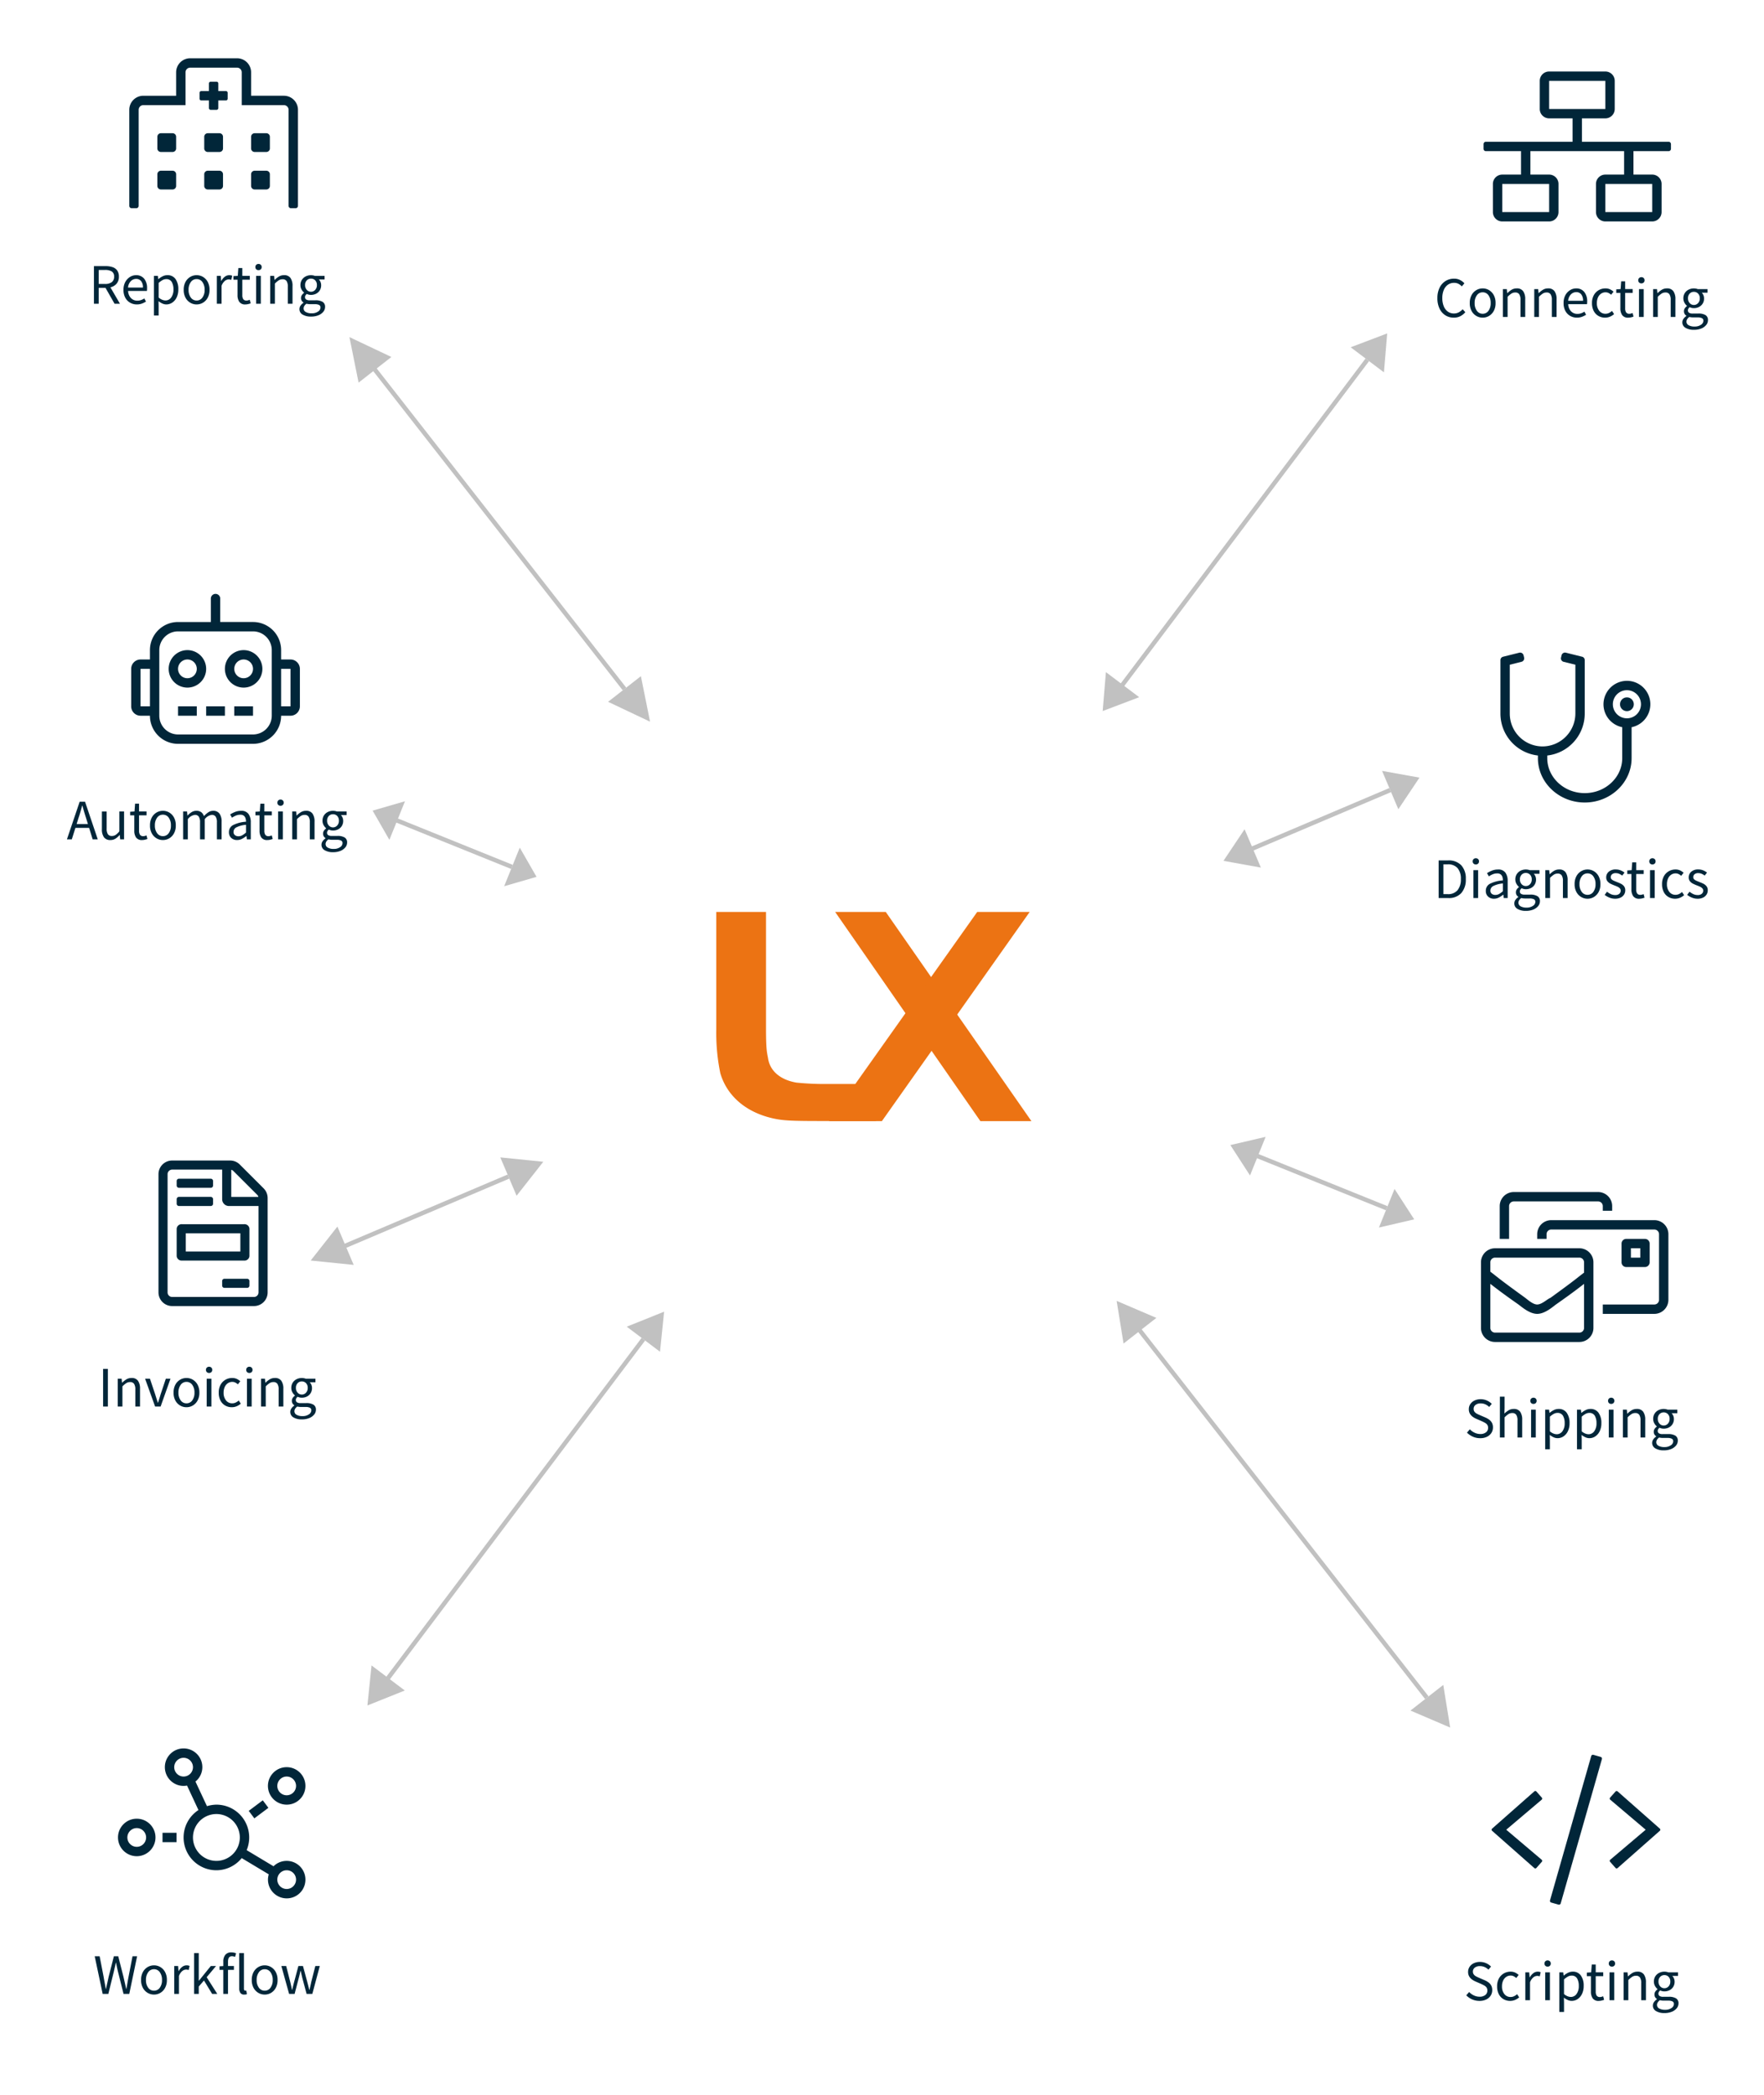 <svg xmlns="http://www.w3.org/2000/svg" xmlns:xlink="http://www.w3.org/1999/xlink" width="400" height="475" viewBox="0 0 400 475">
  <defs>
    <clipPath id="clip-Artboard_8">
      <rect width="400" height="475"/>
    </clipPath>
  </defs>
  <g id="Artboard_8" data-name="Artboard – 8" clip-path="url(#clip-Artboard_8)">
    <path id="Path_281" data-name="Path 281" d="M7.734-2.062H2.578a.515.515,0,0,0-.516.516V-.516A.515.515,0,0,0,2.578,0H7.734A.515.515,0,0,0,8.25-.516V-1.547A.515.515,0,0,0,7.734-2.062ZM-8.25-13.406v6.188A1.112,1.112,0,0,0-7.071-6.187H7.072A1.112,1.112,0,0,0,8.251-7.219v-6.187a1.112,1.112,0,0,0-1.179-1.031H-7.071A1.112,1.112,0,0,0-8.25-13.406Zm2.063,1.031H6.188V-8.25H-6.187ZM-7.734-22.687H-.516A.515.515,0,0,0,0-23.2v-1.031a.515.515,0,0,0-.516-.516H-7.734a.515.515,0,0,0-.516.516V-23.2A.515.515,0,0,0-7.734-22.687Zm0,4.125H-.516A.515.515,0,0,0,0-19.078v-1.031a.515.515,0,0,0-.516-.516H-7.734a.515.515,0,0,0-.516.516v1.031A.515.515,0,0,0-7.734-18.562Zm19.2-4L6.06-27.966a3.093,3.093,0,0,0-2.184-.909H-9.282a3.1,3.1,0,0,0-3.093,3.1V1.032A3.094,3.094,0,0,0-9.282,4.125H9.282a3.094,3.094,0,0,0,3.093-3.093v-21.4A3.108,3.108,0,0,0,11.466-22.56ZM4.127-26.774A1.014,1.014,0,0,1,4.6-26.5L10.01-21.1a1.013,1.013,0,0,1,.271.477H4.127ZM10.313,1.032A1.034,1.034,0,0,1,9.282,2.063H-9.282a1.034,1.034,0,0,1-1.031-1.031V-25.775a1.039,1.039,0,0,1,1.031-1.037H2.064V-20.1a1.539,1.539,0,0,0,1.547,1.542h6.7Z" transform="translate(48.313 292.022)" fill="#012639"/>
    <path id="Path_265" data-name="Path 265" d="M-23.621,0V-8.528h1.079V0Zm3.315,0V-6.318h.884l.091.91h.039a5.045,5.045,0,0,1,.962-.761,2.2,2.2,0,0,1,1.157-.306,1.691,1.691,0,0,1,1.463.631A3.089,3.089,0,0,1-15.249-4V0h-1.066V-3.861A2.262,2.262,0,0,0-16.6-5.148a1.039,1.039,0,0,0-.91-.4,1.562,1.562,0,0,0-.865.247,5.457,5.457,0,0,0-.865.728V0Zm8.476,0L-14.1-6.318H-13l1.2,3.588q.143.468.292.936t.292.923h.052q.143-.455.293-.923t.28-.936l1.2-3.588h1.053L-10.582,0Zm7.111.156a2.807,2.807,0,0,1-1.437-.39A2.891,2.891,0,0,1-7.235-1.365a3.631,3.631,0,0,1-.41-1.781,3.688,3.688,0,0,1,.41-1.807A2.891,2.891,0,0,1-6.156-6.084a2.807,2.807,0,0,1,1.437-.39,2.8,2.8,0,0,1,1.443.39A2.906,2.906,0,0,1-2.2-4.953a3.688,3.688,0,0,1,.41,1.807A3.631,3.631,0,0,1-2.2-1.365,2.906,2.906,0,0,1-3.276-.234,2.8,2.8,0,0,1-4.719.156Zm0-.884A1.57,1.57,0,0,0-3.4-1.4a2.846,2.846,0,0,0,.5-1.749,2.9,2.9,0,0,0-.5-1.768A1.565,1.565,0,0,0-4.719-5.59a1.57,1.57,0,0,0-1.313.676,2.872,2.872,0,0,0-.507,1.768A2.82,2.82,0,0,0-6.032-1.4,1.575,1.575,0,0,0-4.719-.728ZM-.13,0V-6.318H.936V0ZM.416-7.618A.722.722,0,0,1-.1-7.807.669.669,0,0,1-.3-8.32a.674.674,0,0,1,.2-.507.708.708,0,0,1,.513-.195.708.708,0,0,1,.514.195.674.674,0,0,1,.2.507.669.669,0,0,1-.2.514A.722.722,0,0,1,.416-7.618ZM5.564.156a2.963,2.963,0,0,1-1.508-.39A2.746,2.746,0,0,1,2.99-1.365,3.779,3.779,0,0,1,2.6-3.146a3.6,3.6,0,0,1,.423-1.807A2.922,2.922,0,0,1,4.14-6.084a3.02,3.02,0,0,1,1.5-.39,2.4,2.4,0,0,1,1.072.221,3.264,3.264,0,0,1,.773.52l-.546.7a2.676,2.676,0,0,0-.579-.4,1.479,1.479,0,0,0-.682-.156,1.77,1.77,0,0,0-1.021.306,2.036,2.036,0,0,0-.7.858A3.042,3.042,0,0,0,3.7-3.146,2.7,2.7,0,0,0,4.244-1.4a1.725,1.725,0,0,0,1.411.669,1.806,1.806,0,0,0,.819-.188,2.919,2.919,0,0,0,.663-.448L7.6-.65a3.384,3.384,0,0,1-.949.592A2.836,2.836,0,0,1,5.564.156ZM9,0V-6.318h1.066V0Zm.546-7.618a.722.722,0,0,1-.514-.188.669.669,0,0,1-.2-.514.674.674,0,0,1,.2-.507.708.708,0,0,1,.514-.195.708.708,0,0,1,.513.195.674.674,0,0,1,.2.507.669.669,0,0,1-.2.514A.722.722,0,0,1,9.542-7.618ZM12.194,0V-6.318h.884l.091.91h.039a5.045,5.045,0,0,1,.962-.761,2.2,2.2,0,0,1,1.157-.306,1.691,1.691,0,0,1,1.463.631A3.089,3.089,0,0,1,17.251-4V0H16.185V-3.861A2.262,2.262,0,0,0,15.9-5.148a1.039,1.039,0,0,0-.91-.4,1.562,1.562,0,0,0-.865.247,5.457,5.457,0,0,0-.865.728V0Zm9.243,2.912a3.591,3.591,0,0,1-1.885-.442,1.4,1.4,0,0,1-.728-1.261,1.374,1.374,0,0,1,.247-.773,2.389,2.389,0,0,1,.676-.657V-.273a1.217,1.217,0,0,1-.4-.4,1.154,1.154,0,0,1-.163-.624,1.149,1.149,0,0,1,.221-.7,1.993,1.993,0,0,1,.468-.468v-.052a2.555,2.555,0,0,1-.566-.7,1.976,1.976,0,0,1-.253-1,2.168,2.168,0,0,1,.325-1.2,2.165,2.165,0,0,1,.871-.78,2.608,2.608,0,0,1,1.183-.273,2.585,2.585,0,0,1,.494.046,2.419,2.419,0,0,1,.4.11h2.2V-5.5h-1.3a1.646,1.646,0,0,1,.37.552,1.857,1.857,0,0,1,.15.747,2.145,2.145,0,0,1-.312,1.17,2.1,2.1,0,0,1-.832.76A2.528,2.528,0,0,1,21.437-2a2.093,2.093,0,0,1-.949-.221A1.524,1.524,0,0,0,20.2-1.9a.768.768,0,0,0-.117.436.609.609,0,0,0,.24.494A1.445,1.445,0,0,0,21.2-.78h1.222a3.088,3.088,0,0,1,1.657.357A1.268,1.268,0,0,1,24.635.728a1.7,1.7,0,0,1-.39,1.079,2.745,2.745,0,0,1-1.1.8A4.317,4.317,0,0,1,21.437,2.912Zm0-5.629a1.268,1.268,0,0,0,.942-.41,1.512,1.512,0,0,0,.4-1.1,1.458,1.458,0,0,0-.39-1.079,1.292,1.292,0,0,0-.949-.39,1.292,1.292,0,0,0-.949.39,1.458,1.458,0,0,0-.39,1.079,1.512,1.512,0,0,0,.4,1.1A1.268,1.268,0,0,0,21.437-2.717Zm.156,4.888a2.426,2.426,0,0,0,1.456-.4,1.112,1.112,0,0,0,.546-.89.624.624,0,0,0-.332-.611A2.119,2.119,0,0,0,22.321.1H21.229a3.311,3.311,0,0,1-.4-.026A3.454,3.454,0,0,1,20.41,0a1.726,1.726,0,0,0-.494.52,1.092,1.092,0,0,0-.156.546.91.91,0,0,0,.487.806A2.57,2.57,0,0,0,21.593,2.171Z" transform="translate(47 318.932)" fill="#012639"/>
    <path id="Path_285" data-name="Path 285" d="M11.561-23.342a5.335,5.335,0,0,0-5.186,5.386,5.3,5.3,0,0,0,4.25,5.127v7.013c0,4.376-3.812,7.936-8.5,7.936s-8.5-3.559-8.5-7.936v-.591a9.576,9.576,0,0,0,8.5-9.5V-28.037a.789.789,0,0,0-.6-.77l-3.679-.916a.8.8,0,0,0-.97.578l-.126.518a.8.8,0,0,0,.578.97L0-26.994v11.01A7.484,7.484,0,0,1-7.391-8.467,7.444,7.444,0,0,1-14.875-15.9v-11.09l2.67-.671a.8.8,0,0,0,.578-.97l-.126-.511a.8.8,0,0,0-.97-.578l-3.672.916a.789.789,0,0,0-.6.77v12.126a9.576,9.576,0,0,0,8.5,9.5v.591C-8.5-.266-3.732,4.25,2.125,4.25S12.75-.266,12.75-5.811v-7.012A5.315,5.315,0,0,0,17-18.029,5.31,5.31,0,0,0,11.561-23.342Zm.126,8.5A3.188,3.188,0,0,1,8.5-18.029a3.188,3.188,0,0,1,3.188-3.187,3.188,3.188,0,0,1,3.188,3.188A3.188,3.188,0,0,1,11.688-14.842Zm1.561-3.187a1.559,1.559,0,0,0-1.561-1.561,1.559,1.559,0,0,0-1.561,1.561,1.559,1.559,0,0,0,1.561,1.561A1.559,1.559,0,0,0,13.248-18.029Z" transform="translate(357.227 177.719)" fill="#012639"/>
    <path id="Path_269" data-name="Path 269" d="M-30.134,0V-8.528H-28a3.913,3.913,0,0,1,3,1.1A4.407,4.407,0,0,1-23.972-4.3a4.568,4.568,0,0,1-1.021,3.172A3.779,3.779,0,0,1-27.95,0Zm1.079-.884h.975a2.742,2.742,0,0,0,2.242-.9A3.836,3.836,0,0,0-25.09-4.3a3.677,3.677,0,0,0-.748-2.477,2.8,2.8,0,0,0-2.242-.864h-.975ZM-22.243,0V-6.318h1.066V0Zm.546-7.618a.722.722,0,0,1-.514-.188.669.669,0,0,1-.2-.514.674.674,0,0,1,.2-.507.708.708,0,0,1,.514-.195.708.708,0,0,1,.514.195.674.674,0,0,1,.2.507.669.669,0,0,1-.2.514A.722.722,0,0,1-21.7-7.618ZM-17.589.156a1.9,1.9,0,0,1-1.319-.475,1.686,1.686,0,0,1-.526-1.319,1.752,1.752,0,0,1,.929-1.592A7.653,7.653,0,0,1-15.561-4a2.626,2.626,0,0,0-.11-.767,1.188,1.188,0,0,0-.39-.591,1.238,1.238,0,0,0-.8-.227,2.56,2.56,0,0,0-1.027.208,5.01,5.01,0,0,0-.858.468l-.416-.741a6.8,6.8,0,0,1,1.086-.553,3.616,3.616,0,0,1,1.4-.266A1.941,1.941,0,0,1-15-5.766a3.127,3.127,0,0,1,.52,1.891V0h-.884l-.091-.754H-15.5a5.5,5.5,0,0,1-.969.637A2.408,2.408,0,0,1-17.589.156Zm.312-.858a1.758,1.758,0,0,0,.858-.221,4.817,4.817,0,0,0,.858-.624V-3.3a5.882,5.882,0,0,0-2.2.585,1.152,1.152,0,0,0-.631,1,.9.9,0,0,0,.325.773A1.3,1.3,0,0,0-17.277-.7Zm6.916,3.614a3.591,3.591,0,0,1-1.885-.442,1.4,1.4,0,0,1-.728-1.261,1.374,1.374,0,0,1,.247-.773,2.389,2.389,0,0,1,.676-.657V-.273a1.217,1.217,0,0,1-.4-.4A1.154,1.154,0,0,1-12.61-1.3a1.149,1.149,0,0,1,.221-.7,1.993,1.993,0,0,1,.468-.468v-.052a2.555,2.555,0,0,1-.566-.7,1.976,1.976,0,0,1-.253-1,2.168,2.168,0,0,1,.325-1.2,2.165,2.165,0,0,1,.871-.78,2.608,2.608,0,0,1,1.183-.273,2.585,2.585,0,0,1,.494.046,2.419,2.419,0,0,1,.4.11h2.2V-5.5h-1.3a1.646,1.646,0,0,1,.37.552,1.857,1.857,0,0,1,.149.747,2.145,2.145,0,0,1-.312,1.17,2.1,2.1,0,0,1-.832.76A2.528,2.528,0,0,1-10.361-2a2.093,2.093,0,0,1-.949-.221A1.524,1.524,0,0,0-11.6-1.9a.768.768,0,0,0-.117.436.609.609,0,0,0,.241.494,1.445,1.445,0,0,0,.878.195h1.222a3.088,3.088,0,0,1,1.657.357A1.268,1.268,0,0,1-7.163.728a1.7,1.7,0,0,1-.39,1.079,2.745,2.745,0,0,1-1.105.8A4.317,4.317,0,0,1-10.361,2.912Zm0-5.629a1.268,1.268,0,0,0,.943-.41,1.512,1.512,0,0,0,.4-1.1A1.458,1.458,0,0,0-9.412-5.3a1.292,1.292,0,0,0-.949-.39,1.292,1.292,0,0,0-.949.39,1.458,1.458,0,0,0-.39,1.079,1.512,1.512,0,0,0,.4,1.1A1.268,1.268,0,0,0-10.361-2.717Zm.156,4.888a2.426,2.426,0,0,0,1.456-.4A1.112,1.112,0,0,0-8.2.884.624.624,0,0,0-8.535.273,2.119,2.119,0,0,0-9.477.1h-1.092a3.311,3.311,0,0,1-.4-.026A3.454,3.454,0,0,1-11.388,0a1.726,1.726,0,0,0-.494.52,1.092,1.092,0,0,0-.156.546.91.91,0,0,0,.488.806A2.57,2.57,0,0,0-10.2,2.171ZM-5.941,0V-6.318h.884l.091.91h.039a5.045,5.045,0,0,1,.962-.761,2.2,2.2,0,0,1,1.157-.306,1.691,1.691,0,0,1,1.463.631A3.089,3.089,0,0,1-.884-4V0H-1.95V-3.861a2.262,2.262,0,0,0-.286-1.287,1.039,1.039,0,0,0-.91-.4A1.562,1.562,0,0,0-4.01-5.3a5.457,5.457,0,0,0-.865.728V0ZM3.627.156a2.807,2.807,0,0,1-1.437-.39A2.891,2.891,0,0,1,1.112-1.365,3.631,3.631,0,0,1,.7-3.146a3.688,3.688,0,0,1,.41-1.807A2.891,2.891,0,0,1,2.191-6.084a2.807,2.807,0,0,1,1.437-.39,2.8,2.8,0,0,1,1.443.39A2.906,2.906,0,0,1,6.143-4.953a3.688,3.688,0,0,1,.41,1.807,3.631,3.631,0,0,1-.41,1.781A2.906,2.906,0,0,1,5.07-.234,2.8,2.8,0,0,1,3.627.156Zm0-.884A1.57,1.57,0,0,0,4.947-1.4a2.846,2.846,0,0,0,.5-1.749,2.9,2.9,0,0,0-.5-1.768A1.565,1.565,0,0,0,3.627-5.59a1.57,1.57,0,0,0-1.313.676,2.872,2.872,0,0,0-.507,1.768A2.82,2.82,0,0,0,2.314-1.4,1.575,1.575,0,0,0,3.627-.728Zm6.24.884A3.325,3.325,0,0,1,8.58-.1,4.383,4.383,0,0,1,7.514-.715l.533-.715a4.8,4.8,0,0,0,.858.539,2.264,2.264,0,0,0,1,.215,1.324,1.324,0,0,0,.936-.293.922.922,0,0,0,.312-.7.753.753,0,0,0-.214-.546,1.756,1.756,0,0,0-.546-.371q-.331-.149-.682-.28-.442-.169-.871-.383a2.048,2.048,0,0,1-.7-.559,1.369,1.369,0,0,1-.273-.878,1.642,1.642,0,0,1,.578-1.28,2.335,2.335,0,0,1,1.606-.514,2.849,2.849,0,0,1,1.092.208,3.386,3.386,0,0,1,.871.507l-.52.676a3.4,3.4,0,0,0-.676-.4,1.867,1.867,0,0,0-.767-.156,1.217,1.217,0,0,0-.878.273.863.863,0,0,0-.279.637.648.648,0,0,0,.195.488,1.7,1.7,0,0,0,.507.325q.312.137.663.28.455.169.9.383a2.142,2.142,0,0,1,.735.572,1.463,1.463,0,0,1,.292.956,1.74,1.74,0,0,1-.267.936,1.9,1.9,0,0,1-.78.689A2.787,2.787,0,0,1,9.867.156Zm5.525,0a1.581,1.581,0,0,1-1.411-.585,2.661,2.661,0,0,1-.4-1.521v-3.5h-.936v-.806l.988-.065.13-1.768h.9v1.768h1.7v.871h-1.7v3.51a1.61,1.61,0,0,0,.215.9.85.85,0,0,0,.76.319A1.271,1.271,0,0,0,16-.774q.195-.058.351-.111l.208.806A5.527,5.527,0,0,1,16,.084,2.646,2.646,0,0,1,15.392.156ZM17.8,0V-6.318h1.066V0Zm.546-7.618a.722.722,0,0,1-.514-.188.669.669,0,0,1-.2-.514.674.674,0,0,1,.2-.507.708.708,0,0,1,.514-.195.708.708,0,0,1,.514.195.674.674,0,0,1,.2.507.669.669,0,0,1-.2.514A.722.722,0,0,1,18.343-7.618ZM23.491.156a2.963,2.963,0,0,1-1.508-.39,2.746,2.746,0,0,1-1.066-1.131,3.779,3.779,0,0,1-.39-1.781,3.6,3.6,0,0,1,.423-1.807,2.922,2.922,0,0,1,1.118-1.131,3.02,3.02,0,0,1,1.5-.39,2.4,2.4,0,0,1,1.073.221,3.264,3.264,0,0,1,.774.52l-.546.7a2.676,2.676,0,0,0-.579-.4,1.479,1.479,0,0,0-.682-.156,1.77,1.77,0,0,0-1.021.306,2.036,2.036,0,0,0-.7.858,3.042,3.042,0,0,0-.253,1.281A2.7,2.7,0,0,0,22.172-1.4a1.725,1.725,0,0,0,1.41.669A1.806,1.806,0,0,0,24.4-.917a2.919,2.919,0,0,0,.663-.448l.468.715a3.384,3.384,0,0,1-.949.592A2.836,2.836,0,0,1,23.491.156Zm5.083,0A3.325,3.325,0,0,1,27.287-.1a4.383,4.383,0,0,1-1.066-.618l.533-.715a4.8,4.8,0,0,0,.858.539,2.264,2.264,0,0,0,1,.215,1.324,1.324,0,0,0,.936-.293.922.922,0,0,0,.312-.7.753.753,0,0,0-.215-.546,1.756,1.756,0,0,0-.546-.371q-.331-.149-.682-.28-.442-.169-.871-.383a2.048,2.048,0,0,1-.7-.559,1.369,1.369,0,0,1-.273-.878,1.642,1.642,0,0,1,.579-1.28,2.335,2.335,0,0,1,1.605-.514,2.849,2.849,0,0,1,1.092.208,3.386,3.386,0,0,1,.871.507l-.52.676a3.4,3.4,0,0,0-.676-.4,1.867,1.867,0,0,0-.767-.156,1.217,1.217,0,0,0-.878.273.863.863,0,0,0-.279.637.648.648,0,0,0,.195.488,1.7,1.7,0,0,0,.507.325q.312.137.663.28.455.169.9.383a2.142,2.142,0,0,1,.735.572,1.463,1.463,0,0,1,.292.956,1.74,1.74,0,0,1-.267.936,1.9,1.9,0,0,1-.78.689A2.787,2.787,0,0,1,28.574.156Z" transform="translate(356.354 203.629)" fill="#012639"/>
    <path id="Path_286" data-name="Path 286" d="M20.719-13.812H1.063v-5.312H6.375A2.125,2.125,0,0,0,8.5-21.25v-6.375A2.125,2.125,0,0,0,6.375-29.75H-6.375A2.125,2.125,0,0,0-8.5-27.625v6.375a2.125,2.125,0,0,0,2.125,2.125h5.313v5.313H-20.719a.531.531,0,0,0-.531.531v1.063a.531.531,0,0,0,.531.531h7.969v5.313H-17A2.125,2.125,0,0,0-19.125-4.25V2.125A2.125,2.125,0,0,0-17,4.25H-6.375A2.125,2.125,0,0,0-4.25,2.125V-4.25A2.125,2.125,0,0,0-6.375-6.375h-4.25v-5.312h21.25v5.313H6.375A2.125,2.125,0,0,0,4.25-4.25V2.125A2.125,2.125,0,0,0,6.375,4.25H17a2.125,2.125,0,0,0,2.125-2.125V-4.25A2.125,2.125,0,0,0,17-6.375H12.75v-5.312h7.969a.531.531,0,0,0,.531-.531v-1.062A.531.531,0,0,0,20.719-13.812ZM-6.375-4.25V2.125H-17V-4.25Zm0-17v-6.375H6.375v6.375ZM17-4.25V2.125H6.375V-4.25Z" transform="translate(357.651 45.962)" fill="#012639"/>
    <path id="Path_270" data-name="Path 270" d="M-26.7.156a3.506,3.506,0,0,1-1.9-.527,3.634,3.634,0,0,1-1.326-1.515,5.33,5.33,0,0,1-.487-2.379,5.239,5.239,0,0,1,.494-2.366,3.675,3.675,0,0,1,1.352-1.521,3.6,3.6,0,0,1,1.937-.533,2.887,2.887,0,0,1,1.378.319,3.355,3.355,0,0,1,.962.735l-.585.7a2.776,2.776,0,0,0-.767-.585,2.1,2.1,0,0,0-.975-.221,2.4,2.4,0,0,0-1.41.423,2.73,2.73,0,0,0-.936,1.189A4.6,4.6,0,0,0-29.3-4.29a4.831,4.831,0,0,0,.325,1.852,2.756,2.756,0,0,0,.917,1.216,2.316,2.316,0,0,0,1.4.429,2.259,2.259,0,0,0,1.092-.26,3.357,3.357,0,0,0,.884-.7l.6.676a3.791,3.791,0,0,1-1.144.91A3.189,3.189,0,0,1-26.7.156Zm6.552,0a2.807,2.807,0,0,1-1.437-.39,2.891,2.891,0,0,1-1.079-1.131,3.631,3.631,0,0,1-.41-1.781,3.688,3.688,0,0,1,.41-1.807,2.891,2.891,0,0,1,1.079-1.131,2.807,2.807,0,0,1,1.437-.39,2.8,2.8,0,0,1,1.443.39,2.906,2.906,0,0,1,1.073,1.131,3.688,3.688,0,0,1,.41,1.807,3.631,3.631,0,0,1-.41,1.781A2.906,2.906,0,0,1-18.707-.234,2.8,2.8,0,0,1-20.15.156Zm0-.884A1.57,1.57,0,0,0-18.83-1.4a2.846,2.846,0,0,0,.5-1.749,2.9,2.9,0,0,0-.5-1.768A1.565,1.565,0,0,0-20.15-5.59a1.57,1.57,0,0,0-1.313.676,2.872,2.872,0,0,0-.507,1.768A2.82,2.82,0,0,0-21.463-1.4,1.575,1.575,0,0,0-20.15-.728ZM-15.561,0V-6.318h.884l.091.91h.039a5.045,5.045,0,0,1,.962-.761,2.2,2.2,0,0,1,1.157-.306,1.691,1.691,0,0,1,1.463.631A3.089,3.089,0,0,1-10.5-4V0H-11.57V-3.861a2.262,2.262,0,0,0-.286-1.287,1.039,1.039,0,0,0-.91-.4,1.562,1.562,0,0,0-.865.247,5.457,5.457,0,0,0-.865.728V0ZM-8.45,0V-6.318h.884l.091.91h.039a5.045,5.045,0,0,1,.962-.761,2.2,2.2,0,0,1,1.157-.306,1.691,1.691,0,0,1,1.463.631A3.089,3.089,0,0,1-3.393-4V0H-4.459V-3.861a2.262,2.262,0,0,0-.286-1.287,1.039,1.039,0,0,0-.91-.4A1.562,1.562,0,0,0-6.52-5.3a5.457,5.457,0,0,0-.865.728V0ZM1.222.156a3.02,3.02,0,0,1-1.534-.4A2.849,2.849,0,0,1-1.4-1.378a3.649,3.649,0,0,1-.4-1.768A3.631,3.631,0,0,1-1.4-4.927,3.042,3.042,0,0,1-.338-6.071a2.551,2.551,0,0,1,1.365-.4,2.269,2.269,0,0,1,1.866.806A3.315,3.315,0,0,1,3.549-3.51q0,.169-.007.332a1.6,1.6,0,0,1-.033.28H-.754A2.478,2.478,0,0,0-.124-1.3a1.938,1.938,0,0,0,1.475.6A2.484,2.484,0,0,0,2.19-.839,3.71,3.71,0,0,0,2.925-1.2l.377.7a4.884,4.884,0,0,1-.917.455A3.259,3.259,0,0,1,1.222.156ZM-.767-3.666h3.38A2.263,2.263,0,0,0,2.2-5.128a1.4,1.4,0,0,0-1.151-.5,1.661,1.661,0,0,0-1.189.513A2.306,2.306,0,0,0-.767-3.666ZM7.6.156A2.963,2.963,0,0,1,6.1-.234,2.746,2.746,0,0,1,5.031-1.365a3.779,3.779,0,0,1-.39-1.781,3.6,3.6,0,0,1,.423-1.807A2.922,2.922,0,0,1,6.181-6.084a3.02,3.02,0,0,1,1.5-.39,2.4,2.4,0,0,1,1.072.221,3.264,3.264,0,0,1,.774.52l-.546.7a2.676,2.676,0,0,0-.579-.4,1.479,1.479,0,0,0-.682-.156A1.77,1.77,0,0,0,6.7-5.285a2.036,2.036,0,0,0-.7.858,3.042,3.042,0,0,0-.253,1.281A2.7,2.7,0,0,0,6.285-1.4,1.725,1.725,0,0,0,7.7-.728a1.806,1.806,0,0,0,.819-.188,2.919,2.919,0,0,0,.663-.448l.468.715A3.384,3.384,0,0,1,8.7-.059,2.836,2.836,0,0,1,7.6.156Zm5.291,0a1.581,1.581,0,0,1-1.411-.585,2.661,2.661,0,0,1-.4-1.521v-3.5h-.936v-.806l.988-.065.13-1.768h.9v1.768h1.7v.871h-1.7v3.51a1.61,1.61,0,0,0,.215.9.85.85,0,0,0,.76.319,1.271,1.271,0,0,0,.364-.058q.2-.058.351-.111l.208.806A5.527,5.527,0,0,1,13.5.084,2.646,2.646,0,0,1,12.9.156ZM15.3,0V-6.318h1.066V0Zm.546-7.618a.722.722,0,0,1-.514-.188.669.669,0,0,1-.2-.514.674.674,0,0,1,.2-.507.708.708,0,0,1,.514-.195.708.708,0,0,1,.513.195.674.674,0,0,1,.2.507.669.669,0,0,1-.2.514A.722.722,0,0,1,15.847-7.618ZM18.5,0V-6.318h.884l.091.91h.039a5.045,5.045,0,0,1,.962-.761,2.2,2.2,0,0,1,1.157-.306,1.691,1.691,0,0,1,1.462.631A3.089,3.089,0,0,1,23.556-4V0H22.49V-3.861A2.262,2.262,0,0,0,22.2-5.148a1.039,1.039,0,0,0-.91-.4,1.562,1.562,0,0,0-.865.247,5.457,5.457,0,0,0-.865.728V0Zm9.243,2.912a3.591,3.591,0,0,1-1.885-.442,1.4,1.4,0,0,1-.728-1.261,1.374,1.374,0,0,1,.247-.773,2.389,2.389,0,0,1,.676-.657V-.273a1.217,1.217,0,0,1-.4-.4,1.154,1.154,0,0,1-.163-.624,1.149,1.149,0,0,1,.221-.7,1.993,1.993,0,0,1,.468-.468v-.052a2.555,2.555,0,0,1-.566-.7,1.976,1.976,0,0,1-.253-1,2.168,2.168,0,0,1,.325-1.2,2.165,2.165,0,0,1,.871-.78,2.608,2.608,0,0,1,1.183-.273,2.585,2.585,0,0,1,.494.046,2.419,2.419,0,0,1,.4.11h2.2V-5.5h-1.3a1.646,1.646,0,0,1,.37.552,1.857,1.857,0,0,1,.15.747,2.145,2.145,0,0,1-.312,1.17,2.1,2.1,0,0,1-.832.76A2.528,2.528,0,0,1,27.742-2a2.093,2.093,0,0,1-.949-.221,1.524,1.524,0,0,0-.286.318.768.768,0,0,0-.117.436.609.609,0,0,0,.24.494,1.445,1.445,0,0,0,.878.195H28.73a3.088,3.088,0,0,1,1.657.357A1.268,1.268,0,0,1,30.94.728a1.7,1.7,0,0,1-.39,1.079,2.745,2.745,0,0,1-1.1.8A4.317,4.317,0,0,1,27.742,2.912Zm0-5.629a1.268,1.268,0,0,0,.942-.41,1.512,1.512,0,0,0,.4-1.1,1.458,1.458,0,0,0-.39-1.079,1.292,1.292,0,0,0-.949-.39,1.292,1.292,0,0,0-.949.39,1.458,1.458,0,0,0-.39,1.079,1.512,1.512,0,0,0,.4,1.1A1.268,1.268,0,0,0,27.742-2.717ZM27.9,2.171a2.426,2.426,0,0,0,1.456-.4A1.112,1.112,0,0,0,29.9.884a.624.624,0,0,0-.332-.611A2.119,2.119,0,0,0,28.626.1H27.534a3.311,3.311,0,0,1-.4-.026A3.454,3.454,0,0,1,26.715,0a1.726,1.726,0,0,0-.494.52,1.092,1.092,0,0,0-.156.546.91.91,0,0,0,.487.806A2.57,2.57,0,0,0,27.9,2.171Z" transform="translate(356.354 71.871)" fill="#012639"/>
    <path id="Path_280" data-name="Path 280" d="M-8.5-2.125h4.25V-4.25H-8.5ZM17-14.875H14.875V-17A6.378,6.378,0,0,0,8.5-23.375H1.063v-5.312A1.063,1.063,0,0,0,0-29.75a1.063,1.063,0,0,0-1.062,1.063v5.313H-8.5A6.378,6.378,0,0,0-14.875-17v2.125H-17a2.126,2.126,0,0,0-2.125,2.125v8.5A2.126,2.126,0,0,0-17-2.125h2.125A6.378,6.378,0,0,0-8.5,4.25h17a6.378,6.378,0,0,0,6.375-6.375H17A2.126,2.126,0,0,0,19.125-4.25v-8.5A2.126,2.126,0,0,0,17-14.875ZM-14.875-4.25H-17v-8.5h2.125ZM12.75-2.125A4.265,4.265,0,0,1,8.5,2.125h-17a4.265,4.265,0,0,1-4.25-4.25V-17A4.252,4.252,0,0,1-8.5-21.25h17A4.252,4.252,0,0,1,12.75-17ZM17-4.25H14.875v-8.5H17ZM6.375-17a4.252,4.252,0,0,0-4.25,4.25A4.252,4.252,0,0,0,6.375-8.5a4.252,4.252,0,0,0,4.25-4.25A4.257,4.257,0,0,0,6.375-17Zm0,6.375A2.126,2.126,0,0,1,4.25-12.75a2.126,2.126,0,0,1,2.125-2.125A2.126,2.126,0,0,1,8.5-12.75v0a2.124,2.124,0,0,1-2.123,2.123ZM4.25-2.125H8.5V-4.25H4.25Zm-6.375,0h4.25V-4.25h-4.25ZM-6.375-17a4.252,4.252,0,0,0-4.25,4.25A4.252,4.252,0,0,0-6.375-8.5a4.252,4.252,0,0,0,4.25-4.25A4.257,4.257,0,0,0-6.375-17Zm0,6.375A2.126,2.126,0,0,1-8.5-12.75a2.126,2.126,0,0,1,2.125-2.125A2.126,2.126,0,0,1-4.25-12.75v0a2.124,2.124,0,0,1-2.123,2.123Z" transform="translate(48.873 164.414)" fill="#012639"/>
    <path id="Path_264" data-name="Path 264" d="M-29.224-4.771l-.4,1.3h2.561l-.4-1.3q-.234-.715-.442-1.424t-.416-1.449h-.052q-.2.741-.4,1.449T-29.224-4.771ZM-31.824,0l2.886-8.528h1.222L-24.83,0h-1.157l-.806-2.6H-29.9L-30.719,0Zm9.867.156a1.709,1.709,0,0,1-1.469-.631,3.057,3.057,0,0,1-.468-1.84v-4h1.079v3.861a2.3,2.3,0,0,0,.279,1.287,1.021,1.021,0,0,0,.9.4,1.555,1.555,0,0,0,.878-.253,3.773,3.773,0,0,0,.826-.812V-6.318h1.066V0h-.884l-.091-.988h-.039a4.144,4.144,0,0,1-.936.832A2.1,2.1,0,0,1-21.957.156Zm7.215,0a1.581,1.581,0,0,1-1.41-.585,2.661,2.661,0,0,1-.4-1.521v-3.5h-.936v-.806l.988-.065.13-1.768h.9v1.768h1.7v.871h-1.7v3.51a1.61,1.61,0,0,0,.215.9.85.85,0,0,0,.76.319,1.271,1.271,0,0,0,.364-.058q.2-.058.351-.111l.208.806a5.527,5.527,0,0,1-.566.163A2.646,2.646,0,0,1-14.742.156Zm4.68,0A2.807,2.807,0,0,1-11.5-.234a2.891,2.891,0,0,1-1.079-1.131,3.631,3.631,0,0,1-.41-1.781,3.688,3.688,0,0,1,.41-1.807A2.891,2.891,0,0,1-11.5-6.084a2.807,2.807,0,0,1,1.437-.39,2.8,2.8,0,0,1,1.443.39A2.906,2.906,0,0,1-7.546-4.953a3.688,3.688,0,0,1,.41,1.807,3.631,3.631,0,0,1-.41,1.781A2.906,2.906,0,0,1-8.619-.234,2.8,2.8,0,0,1-10.062.156Zm0-.884A1.57,1.57,0,0,0-8.742-1.4a2.846,2.846,0,0,0,.5-1.749,2.9,2.9,0,0,0-.5-1.768,1.565,1.565,0,0,0-1.319-.676,1.57,1.57,0,0,0-1.313.676,2.871,2.871,0,0,0-.507,1.768A2.82,2.82,0,0,0-11.375-1.4,1.575,1.575,0,0,0-10.062-.728ZM-5.473,0V-6.318h.884l.091.91h.039a4.289,4.289,0,0,1,.91-.761A1.968,1.968,0,0,1-2.5-6.474a1.812,1.812,0,0,1,1.138.319,1.848,1.848,0,0,1,.6.891,5.664,5.664,0,0,1,1-.871,1.911,1.911,0,0,1,1.079-.338,1.7,1.7,0,0,1,1.45.631A3.025,3.025,0,0,1,3.25-4V0H2.184V-3.861A2.262,2.262,0,0,0,1.9-5.148a1.01,1.01,0,0,0-.884-.4,2.379,2.379,0,0,0-1.586.975V0H-1.638V-3.861a2.262,2.262,0,0,0-.286-1.287,1.024,1.024,0,0,0-.9-.4,2.379,2.379,0,0,0-1.586.975V0ZM6.76.156A1.9,1.9,0,0,1,5.44-.319a1.686,1.686,0,0,1-.526-1.319,1.752,1.752,0,0,1,.93-1.592A7.653,7.653,0,0,1,8.788-4a2.626,2.626,0,0,0-.11-.767,1.188,1.188,0,0,0-.39-.591,1.238,1.238,0,0,0-.8-.227,2.56,2.56,0,0,0-1.027.208,5.01,5.01,0,0,0-.858.468l-.416-.741a6.8,6.8,0,0,1,1.086-.553,3.616,3.616,0,0,1,1.4-.266,1.941,1.941,0,0,1,1.677.709,3.127,3.127,0,0,1,.52,1.891V0H8.983L8.892-.754H8.853a5.5,5.5,0,0,1-.968.637A2.408,2.408,0,0,1,6.76.156ZM7.072-.7A1.758,1.758,0,0,0,7.93-.923a4.817,4.817,0,0,0,.858-.624V-3.3a5.882,5.882,0,0,0-2.2.585,1.152,1.152,0,0,0-.631,1,.9.9,0,0,0,.325.773A1.3,1.3,0,0,0,7.072-.7Zm6.591.858a1.581,1.581,0,0,1-1.411-.585,2.661,2.661,0,0,1-.4-1.521v-3.5H10.92v-.806l.988-.065.13-1.768h.9v1.768h1.7v.871h-1.7v3.51a1.61,1.61,0,0,0,.215.9.85.85,0,0,0,.76.319,1.271,1.271,0,0,0,.364-.058q.2-.058.351-.111l.208.806a5.527,5.527,0,0,1-.566.163A2.646,2.646,0,0,1,13.663.156ZM16.068,0V-6.318h1.066V0Zm.546-7.618a.722.722,0,0,1-.514-.188.669.669,0,0,1-.2-.514.674.674,0,0,1,.2-.507.708.708,0,0,1,.514-.195.708.708,0,0,1,.514.195.674.674,0,0,1,.2.507.669.669,0,0,1-.2.514A.722.722,0,0,1,16.614-7.618ZM19.266,0V-6.318h.884l.091.91h.039a5.045,5.045,0,0,1,.962-.761A2.2,2.2,0,0,1,22.4-6.474a1.691,1.691,0,0,1,1.462.631A3.089,3.089,0,0,1,24.323-4V0H23.257V-3.861a2.262,2.262,0,0,0-.286-1.287,1.039,1.039,0,0,0-.91-.4A1.562,1.562,0,0,0,21.2-5.3a5.457,5.457,0,0,0-.865.728V0Zm9.243,2.912a3.591,3.591,0,0,1-1.885-.442A1.4,1.4,0,0,1,25.9,1.209a1.374,1.374,0,0,1,.247-.773,2.389,2.389,0,0,1,.676-.657V-.273a1.217,1.217,0,0,1-.4-.4A1.154,1.154,0,0,1,26.26-1.3a1.149,1.149,0,0,1,.221-.7,1.993,1.993,0,0,1,.468-.468v-.052a2.555,2.555,0,0,1-.566-.7,1.976,1.976,0,0,1-.253-1,2.168,2.168,0,0,1,.325-1.2,2.165,2.165,0,0,1,.871-.78,2.608,2.608,0,0,1,1.183-.273A2.585,2.585,0,0,1,29-6.429a2.419,2.419,0,0,1,.4.11h2.2V-5.5H30.3a1.646,1.646,0,0,1,.37.552,1.857,1.857,0,0,1,.15.747,2.145,2.145,0,0,1-.312,1.17,2.1,2.1,0,0,1-.832.76A2.528,2.528,0,0,1,28.509-2a2.093,2.093,0,0,1-.949-.221,1.524,1.524,0,0,0-.286.318.768.768,0,0,0-.117.436.609.609,0,0,0,.24.494,1.445,1.445,0,0,0,.878.195H29.5a3.088,3.088,0,0,1,1.657.357A1.268,1.268,0,0,1,31.707.728a1.7,1.7,0,0,1-.39,1.079,2.745,2.745,0,0,1-1.1.8A4.317,4.317,0,0,1,28.509,2.912Zm0-5.629a1.268,1.268,0,0,0,.942-.41,1.512,1.512,0,0,0,.4-1.1,1.458,1.458,0,0,0-.39-1.079,1.292,1.292,0,0,0-.949-.39,1.292,1.292,0,0,0-.949.39,1.458,1.458,0,0,0-.39,1.079,1.512,1.512,0,0,0,.4,1.1A1.268,1.268,0,0,0,28.509-2.717Zm.156,4.888a2.426,2.426,0,0,0,1.456-.4,1.112,1.112,0,0,0,.546-.89.624.624,0,0,0-.332-.611A2.119,2.119,0,0,0,29.393.1H28.3a3.311,3.311,0,0,1-.4-.026A3.454,3.454,0,0,1,27.482,0a1.726,1.726,0,0,0-.494.52,1.092,1.092,0,0,0-.156.546.91.91,0,0,0,.487.806A2.57,2.57,0,0,0,28.665,2.171Z" transform="translate(47 190.323)" fill="#012639"/>
    <path id="Path_279" data-name="Path 279" d="M11.953-4.25H9.3a.8.8,0,0,0-.8.8V-.8a.8.8,0,0,0,.8.8h2.656a.8.8,0,0,0,.8-.8V-3.453A.8.8,0,0,0,11.953-4.25Zm0-8.5H9.3a.8.8,0,0,0-.8.8V-9.3a.8.8,0,0,0,.8.8h2.656a.8.8,0,0,0,.8-.8v-2.656A.8.8,0,0,0,11.953-12.75ZM1.328-4.25H-1.328a.8.8,0,0,0-.8.8V-.8a.8.8,0,0,0,.8.8H1.328a.8.8,0,0,0,.8-.8V-3.453A.8.8,0,0,0,1.328-4.25Zm0-8.5H-1.328a.8.8,0,0,0-.8.8V-9.3a.8.8,0,0,0,.8.8H1.328a.8.8,0,0,0,.8-.8v-2.656A.8.8,0,0,0,1.328-12.75ZM-9.3-4.25h-2.656a.8.8,0,0,0-.8.8V-.8a.8.8,0,0,0,.8.8H-9.3a.8.8,0,0,0,.8-.8V-3.453A.8.8,0,0,0-9.3-4.25Zm0-8.5h-2.656a.8.8,0,0,0-.8.8V-9.3a.8.8,0,0,0,.8.8H-9.3a.8.8,0,0,0,.8-.8v-2.656A.8.8,0,0,0-9.3-12.75ZM2.789-22.312H1.063v-1.727a.4.4,0,0,0-.4-.4H-.664a.4.4,0,0,0-.4.4v1.727H-2.789a.4.4,0,0,0-.4.4v1.328a.4.4,0,0,0,.4.4h1.727v1.727a.4.4,0,0,0,.4.4H.664a.4.4,0,0,0,.4-.4v-1.727H2.789a.4.4,0,0,0,.4-.4v-1.328A.4.4,0,0,0,2.789-22.312ZM15.938-21.25H8.5v-5.312A3.188,3.188,0,0,0,5.313-29.75H-5.312A3.188,3.188,0,0,0-8.5-26.562v5.313h-7.437a3.188,3.188,0,0,0-3.187,3.188V3.719a.533.533,0,0,0,.531.531h1.063A.533.533,0,0,0-17,3.719V-18.062a1.066,1.066,0,0,1,1.063-1.062h9.563v-7.437a1.066,1.066,0,0,1,1.063-1.062H5.313a1.066,1.066,0,0,1,1.063,1.063v7.438h9.563A1.066,1.066,0,0,1,17-18.062V3.719a.533.533,0,0,0,.531.531h1.063a.533.533,0,0,0,.531-.531V-18.062A3.188,3.188,0,0,0,15.938-21.25Z" transform="translate(48.44 42.962)" fill="#012639"/>
    <path id="Path_263" data-name="Path 263" d="M-25.7,0V-8.528h2.665a4.843,4.843,0,0,1,1.547.227,2.1,2.1,0,0,1,1.059.754,2.346,2.346,0,0,1,.384,1.41,2.357,2.357,0,0,1-.52,1.593,2.636,2.636,0,0,1-1.4.826L-19.8,0h-1.222l-2.054-3.6h-1.547V0Zm1.079-4.485h1.43a2.478,2.478,0,0,0,1.534-.409,1.467,1.467,0,0,0,.533-1.242,1.29,1.29,0,0,0-.533-1.183,2.876,2.876,0,0,0-1.534-.338h-1.43ZM-15.977.156a3.02,3.02,0,0,1-1.534-.4A2.849,2.849,0,0,1-18.6-1.378a3.649,3.649,0,0,1-.4-1.768,3.631,3.631,0,0,1,.41-1.781,3.042,3.042,0,0,1,1.059-1.144,2.551,2.551,0,0,1,1.365-.4,2.269,2.269,0,0,1,1.866.806A3.315,3.315,0,0,1-13.65-3.51q0,.169-.007.332a1.6,1.6,0,0,1-.033.28h-4.264a2.478,2.478,0,0,0,.631,1.6,1.938,1.938,0,0,0,1.476.6,2.484,2.484,0,0,0,.839-.137,3.71,3.71,0,0,0,.734-.358l.377.7a4.884,4.884,0,0,1-.917.455A3.259,3.259,0,0,1-15.977.156Zm-1.989-3.822h3.38A2.263,2.263,0,0,0-15-5.128a1.4,1.4,0,0,0-1.151-.5,1.661,1.661,0,0,0-1.19.513A2.306,2.306,0,0,0-17.966-3.666Zm5.876,6.331V-6.318h.884l.091.728h.039a4.807,4.807,0,0,1,.943-.624,2.345,2.345,0,0,1,1.073-.26A2.153,2.153,0,0,1-7.2-5.6,3.911,3.911,0,0,1-6.565-3.25a4.058,4.058,0,0,1-.384,1.833,2.908,2.908,0,0,1-1,1.17A2.413,2.413,0,0,1-9.3.156a2.13,2.13,0,0,1-.877-.2,4.443,4.443,0,0,1-.878-.533l.026,1.105V2.665ZM-9.477-.741a1.568,1.568,0,0,0,1.293-.669A2.955,2.955,0,0,0-7.67-3.25a3.261,3.261,0,0,0-.384-1.684,1.372,1.372,0,0,0-1.28-.643,1.7,1.7,0,0,0-.813.221,4.752,4.752,0,0,0-.878.637V-1.4a2.838,2.838,0,0,0,.832.513A2.091,2.091,0,0,0-9.477-.741Zm7.059.9a2.807,2.807,0,0,1-1.437-.39A2.891,2.891,0,0,1-4.934-1.365a3.631,3.631,0,0,1-.41-1.781,3.688,3.688,0,0,1,.41-1.807A2.891,2.891,0,0,1-3.855-6.084a2.807,2.807,0,0,1,1.437-.39,2.8,2.8,0,0,1,1.443.39A2.906,2.906,0,0,1,.1-4.953a3.688,3.688,0,0,1,.41,1.807A3.631,3.631,0,0,1,.1-1.365,2.906,2.906,0,0,1-.975-.234,2.8,2.8,0,0,1-2.418.156Zm0-.884A1.57,1.57,0,0,0-1.1-1.4,2.846,2.846,0,0,0-.6-3.146a2.9,2.9,0,0,0-.5-1.768A1.565,1.565,0,0,0-2.418-5.59a1.57,1.57,0,0,0-1.313.676,2.872,2.872,0,0,0-.507,1.768A2.82,2.82,0,0,0-3.731-1.4,1.575,1.575,0,0,0-2.418-.728ZM2.171,0V-6.318h.884l.091,1.144h.039a2.881,2.881,0,0,1,.793-.949,1.638,1.638,0,0,1,1-.351,1.679,1.679,0,0,1,.676.13l-.208.936a2.4,2.4,0,0,0-.286-.078,1.7,1.7,0,0,0-.325-.026A1.416,1.416,0,0,0,4-5.187a2.586,2.586,0,0,0-.761,1.131V0Zm6.5.156A1.581,1.581,0,0,1,7.26-.429a2.661,2.661,0,0,1-.4-1.521v-3.5H5.928v-.806l.988-.065.13-1.768h.9v1.768h1.7v.871h-1.7v3.51a1.61,1.61,0,0,0,.214.9.85.85,0,0,0,.76.319,1.271,1.271,0,0,0,.364-.058q.2-.058.351-.111l.208.806a5.527,5.527,0,0,1-.566.163A2.646,2.646,0,0,1,8.671.156ZM11.076,0V-6.318h1.066V0Zm.546-7.618a.722.722,0,0,1-.514-.188.669.669,0,0,1-.2-.514.674.674,0,0,1,.2-.507.708.708,0,0,1,.514-.195.708.708,0,0,1,.513.195.674.674,0,0,1,.2.507.669.669,0,0,1-.2.514A.722.722,0,0,1,11.622-7.618ZM14.274,0V-6.318h.884l.091.91h.039a5.045,5.045,0,0,1,.962-.761,2.2,2.2,0,0,1,1.157-.306,1.691,1.691,0,0,1,1.462.631A3.089,3.089,0,0,1,19.331-4V0H18.265V-3.861a2.262,2.262,0,0,0-.286-1.287,1.039,1.039,0,0,0-.91-.4A1.562,1.562,0,0,0,16.2-5.3a5.457,5.457,0,0,0-.865.728V0Zm9.243,2.912a3.591,3.591,0,0,1-1.885-.442A1.4,1.4,0,0,1,20.9,1.209a1.374,1.374,0,0,1,.247-.773,2.389,2.389,0,0,1,.676-.657V-.273a1.217,1.217,0,0,1-.4-.4,1.154,1.154,0,0,1-.163-.624,1.149,1.149,0,0,1,.221-.7,1.993,1.993,0,0,1,.468-.468v-.052a2.555,2.555,0,0,1-.566-.7,1.976,1.976,0,0,1-.253-1,2.168,2.168,0,0,1,.325-1.2,2.165,2.165,0,0,1,.871-.78,2.608,2.608,0,0,1,1.183-.273,2.585,2.585,0,0,1,.494.046,2.419,2.419,0,0,1,.4.11h2.2V-5.5h-1.3a1.646,1.646,0,0,1,.37.552,1.857,1.857,0,0,1,.15.747,2.145,2.145,0,0,1-.312,1.17,2.1,2.1,0,0,1-.832.76A2.528,2.528,0,0,1,23.517-2a2.093,2.093,0,0,1-.949-.221,1.524,1.524,0,0,0-.286.318.768.768,0,0,0-.117.436.609.609,0,0,0,.24.494,1.445,1.445,0,0,0,.878.195h1.222a3.088,3.088,0,0,1,1.657.357A1.268,1.268,0,0,1,26.715.728a1.7,1.7,0,0,1-.39,1.079,2.745,2.745,0,0,1-1.1.8A4.317,4.317,0,0,1,23.517,2.912Zm0-5.629a1.268,1.268,0,0,0,.942-.41,1.512,1.512,0,0,0,.4-1.1,1.458,1.458,0,0,0-.39-1.079,1.292,1.292,0,0,0-.949-.39,1.292,1.292,0,0,0-.949.39,1.458,1.458,0,0,0-.39,1.079,1.512,1.512,0,0,0,.4,1.1A1.268,1.268,0,0,0,23.517-2.717Zm.156,4.888a2.426,2.426,0,0,0,1.456-.4,1.112,1.112,0,0,0,.546-.89.624.624,0,0,0-.332-.611A2.119,2.119,0,0,0,24.4.1H23.309a3.311,3.311,0,0,1-.4-.026A3.454,3.454,0,0,1,22.49,0,1.726,1.726,0,0,0,22,.52a1.092,1.092,0,0,0-.156.546.91.91,0,0,0,.487.806A2.57,2.57,0,0,0,23.673,2.171Z" transform="translate(47 68.871)" fill="#012639"/>
    <g id="Group_186" data-name="Group 186" transform="matrix(-0.602, 0.799, -0.799, -0.602, 318.327, 78.442)">
      <line id="Line_77" data-name="Line 77" x2="92.29" transform="translate(7.491 4.72)" fill="none" stroke="#c1c1c1" stroke-width="1"/>
      <path id="Polygon_2" data-name="Polygon 2" d="M4.72,0,9.44,7.491H0Z" transform="translate(107.173 0) rotate(90)" fill="#c1c1c1"/>
      <path id="Polygon_11" data-name="Polygon 11" d="M4.72,0,9.44,7.491H0Z" transform="translate(0 9.44) rotate(-90)" fill="#c1c1c1"/>
    </g>
    <g id="Group_191" data-name="Group 191" transform="matrix(-0.602, 0.799, -0.799, -0.602, 154.364, 300.265)">
      <line id="Line_77-2" data-name="Line 77" x2="96.237" transform="translate(7.811 4.72)" fill="none" stroke="#c1c1c1" stroke-width="1"/>
      <path id="Polygon_2-2" data-name="Polygon 2" d="M4.72,0,9.44,7.811H0Z" transform="translate(111.756 0) rotate(90)" fill="#c1c1c1"/>
      <path id="Polygon_11-2" data-name="Polygon 11" d="M4.72,0,9.44,7.811H0Z" transform="translate(0 9.44) rotate(-90)" fill="#c1c1c1"/>
    </g>
    <g id="Ebene_2" data-name="Ebene 2" transform="translate(162.422 206.787)">
      <g id="Ebene_1" data-name="Ebene 1">
        <path id="Path_83" data-name="Path 83" d="M36.213,39H25.594a62.854,62.854,0,0,1-7.414-.305c-3.566-.61-5.892-2.54-6.4-5.282-.2-1.32-.507-1.625-.507-6.8V0H0V26.608a45.068,45.068,0,0,0,.915,9.954c1.423,4.874,5.381,8.531,11.17,10.053,2.742.713,4.573.792,12.284.792H36.213Z" fill="#ec7313"/>
        <path id="Path_84" data-name="Path 84" d="M0,0,32.924,47.427H44.5L11.475,0Z" transform="translate(26.958)" fill="#ec7313"/>
        <path id="Path_85" data-name="Path 85" d="M0,47.427H12L45.509,0h-11.9Z" transform="translate(25.555)" fill="#ec7313"/>
      </g>
    </g>
    <g id="Group_192" data-name="Group 192" transform="matrix(-0.616, -0.788, 0.788, -0.616, 325.12, 394.632)">
      <line id="Line_77-3" data-name="Line 77" x2="105.728" transform="translate(8.582 4.72)" fill="none" stroke="#c1c1c1" stroke-width="1"/>
      <path id="Polygon_2-3" data-name="Polygon 2" d="M4.72,0,9.44,8.582H0Z" transform="translate(122.778) rotate(90)" fill="#c1c1c1"/>
      <path id="Polygon_11-3" data-name="Polygon 11" d="M4.72,0,9.44,8.582H0Z" transform="translate(0 9.44) rotate(-90)" fill="#c1c1c1"/>
    </g>
    <g id="Group_188" data-name="Group 188" transform="matrix(-0.616, -0.788, 0.788, -0.616, 143.685, 166.548)">
      <line id="Line_77-4" data-name="Line 77" x2="91.972" transform="translate(9.408 4.72)" fill="none" stroke="#c1c1c1" stroke-width="1"/>
      <path id="Polygon_2-4" data-name="Polygon 2" d="M4.72,0,9.44,9.408H0Z" transform="translate(110.663 0) rotate(90)" fill="#c1c1c1"/>
      <path id="Polygon_11-4" data-name="Polygon 11" d="M4.72,0,9.44,9.408H0Z" transform="translate(0 9.44) rotate(-90)" fill="#c1c1c1"/>
    </g>
    <g id="Group_187" data-name="Group 187" transform="matrix(-0.921, 0.391, -0.391, -0.921, 323.721, 180.675)">
      <line id="Line_77-5" data-name="Line 77" x2="33.941" transform="translate(7.206 4.72)" fill="none" stroke="#c1c1c1" stroke-width="1"/>
      <path id="Polygon_2-5" data-name="Polygon 2" d="M4.72,0,9.44,7.206H0Z" transform="translate(48.258 0) rotate(90)" fill="#c1c1c1"/>
      <path id="Polygon_11-5" data-name="Polygon 11" d="M4.72,0,9.44,7.206H0Z" transform="translate(0 9.44) rotate(-90)" fill="#c1c1c1"/>
    </g>
    <g id="Group_193" data-name="Group 193" transform="matrix(-0.921, 0.391, -0.391, -0.921, 125.044, 267.778)">
      <line id="Line_77-6" data-name="Line 77" x2="40.222" transform="translate(8.582 4.72)" fill="none" stroke="#c1c1c1" stroke-width="1"/>
      <path id="Polygon_2-6" data-name="Polygon 2" d="M4.72,0,9.44,8.582H0Z" transform="translate(57.272 0) rotate(90)" fill="#c1c1c1"/>
      <path id="Polygon_11-6" data-name="Polygon 11" d="M4.72,0,9.44,8.582H0Z" transform="translate(0 9.44) rotate(-90)" fill="#c1c1c1"/>
    </g>
    <g id="Group_189" data-name="Group 189" transform="translate(318.911 280.861) rotate(-158)">
      <line id="Line_77-7" data-name="Line 77" x2="31.622" transform="translate(6.714 4.72)" fill="none" stroke="#c1c1c1" stroke-width="1"/>
      <path id="Polygon_2-7" data-name="Polygon 2" d="M4.72,0,9.44,6.714H0Z" transform="translate(44.96 0) rotate(90)" fill="#c1c1c1"/>
      <path id="Polygon_11-7" data-name="Polygon 11" d="M4.72,0,9.44,6.714H0Z" transform="translate(0 9.44) rotate(-90)" fill="#c1c1c1"/>
    </g>
    <g id="Group_194" data-name="Group 194" transform="translate(119.893 203.202) rotate(-158)">
      <line id="Line_77-8" data-name="Line 77" x2="28.152" transform="translate(6.007 4.72)" fill="none" stroke="#c1c1c1" stroke-width="1"/>
      <path id="Polygon_2-8" data-name="Polygon 2" d="M4.72,0,9.44,6.007H0Z" transform="translate(40.085 0) rotate(90)" fill="#c1c1c1"/>
      <path id="Polygon_11-8" data-name="Polygon 11" d="M4.72,0,9.44,6.007H0Z" transform="translate(0 9.44) rotate(-90)" fill="#c1c1c1"/>
    </g>
    <path id="Path_282" data-name="Path 282" d="M12.856-16.283l-1.275-1.7L8.394-15.592l1.275,1.7ZM17-17a4.223,4.223,0,0,0,2.377-.724,4.3,4.3,0,0,0,1.149-1.149,4.223,4.223,0,0,0,.724-2.377,4.223,4.223,0,0,0-.724-2.377,4.286,4.286,0,0,0-.518-.631,4.286,4.286,0,0,0-.631-.518A4.223,4.223,0,0,0,17-25.5a4.223,4.223,0,0,0-2.377.724,4.3,4.3,0,0,0-1.149,1.149,4.223,4.223,0,0,0-.724,2.377A4.254,4.254,0,0,0,17-17Zm0-6.375a2.131,2.131,0,0,1,2.125,2.125A2.131,2.131,0,0,1,17-19.125a2.131,2.131,0,0,1-2.125-2.125A2.131,2.131,0,0,1,17-23.375ZM-14.623-13.089A4.223,4.223,0,0,0-17-13.812a4.223,4.223,0,0,0-2.377.724,4.3,4.3,0,0,0-1.149,1.149,4.223,4.223,0,0,0-.724,2.377A4.254,4.254,0,0,0-17-5.312a4.254,4.254,0,0,0,4.25-4.25,4.223,4.223,0,0,0-.724-2.377A4.3,4.3,0,0,0-14.623-13.089ZM-17-7.437a2.131,2.131,0,0,1-2.125-2.125A2.131,2.131,0,0,1-17-11.687a2.131,2.131,0,0,1,2.125,2.125A2.131,2.131,0,0,1-17-7.437ZM-11.156-8.5h3.188v-2.125h-3.187ZM20.008-3.008a4.286,4.286,0,0,0-.631-.518A4.223,4.223,0,0,0,17-4.25a4.223,4.223,0,0,0-2.377.724,3.948,3.948,0,0,0-.6.5l-6.1-3.659A7.409,7.409,0,0,0,8.5-9.562,7.434,7.434,0,0,0,1.063-17a7.583,7.583,0,0,0-2.138.345l-2.61-5.585A4.193,4.193,0,0,0-2.125-25.5a4.223,4.223,0,0,0-.724-2.377A4.3,4.3,0,0,0-4-29.026a4.223,4.223,0,0,0-2.377-.724,4.223,4.223,0,0,0-2.377.724A4.3,4.3,0,0,0-9.9-27.877a4.223,4.223,0,0,0-.724,2.377,4.254,4.254,0,0,0,4.25,4.25,4.28,4.28,0,0,0,.777-.08l2.59,5.552A7.421,7.421,0,0,0-6.375-9.562,7.434,7.434,0,0,0,1.063-2.125,7.4,7.4,0,0,0,6.8-4.881L12.936-1.2A4.244,4.244,0,0,0,12.757,0a4.254,4.254,0,0,0,4.25,4.25,4.223,4.223,0,0,0,2.377-.724,4.3,4.3,0,0,0,1.149-1.149A4.27,4.27,0,0,0,21.25,0a4.223,4.223,0,0,0-.724-2.377A4.757,4.757,0,0,0,20.008-3.008ZM-6.375-23.375A2.131,2.131,0,0,1-8.5-25.5a2.131,2.131,0,0,1,2.125-2.125A2.131,2.131,0,0,1-4.25-25.5,2.131,2.131,0,0,1-6.375-23.375ZM1.063-4.25A5.32,5.32,0,0,1-4.25-9.562a5.32,5.32,0,0,1,5.313-5.312A5.32,5.32,0,0,1,6.375-9.562,5.32,5.32,0,0,1,1.063-4.25ZM17,2.125A2.131,2.131,0,0,1,14.875,0a2.125,2.125,0,0,1,4.25,0A2.131,2.131,0,0,1,17,2.125Z" transform="translate(48.007 426.205)" fill="#012639"/>
    <path id="Path_266" data-name="Path 266" d="M-23.718,0l-1.807-8.528h1.118l.9,4.641q.117.689.247,1.378t.247,1.378h.052q.143-.689.3-1.385t.3-1.372l1.183-4.641h.988l1.183,4.641q.156.676.312,1.372t.312,1.385h.052q.117-.689.234-1.385t.247-1.372l.9-4.641h1.04L-17.686,0h-1.3l-1.287-5.135q-.117-.494-.215-.969t-.2-.969h-.052q-.091.494-.208.969t-.221.969L-22.431,0Zm11.635.156a2.807,2.807,0,0,1-1.437-.39A2.891,2.891,0,0,1-14.6-1.365a3.631,3.631,0,0,1-.41-1.781,3.688,3.688,0,0,1,.41-1.807A2.891,2.891,0,0,1-13.52-6.084a2.807,2.807,0,0,1,1.437-.39,2.8,2.8,0,0,1,1.443.39A2.906,2.906,0,0,1-9.568-4.953a3.688,3.688,0,0,1,.41,1.807,3.631,3.631,0,0,1-.41,1.781A2.906,2.906,0,0,1-10.64-.234,2.8,2.8,0,0,1-12.083.156Zm0-.884A1.57,1.57,0,0,0-10.764-1.4a2.846,2.846,0,0,0,.5-1.749,2.9,2.9,0,0,0-.5-1.768,1.565,1.565,0,0,0-1.319-.676,1.57,1.57,0,0,0-1.313.676A2.871,2.871,0,0,0-13.9-3.146,2.82,2.82,0,0,0-13.4-1.4,1.575,1.575,0,0,0-12.083-.728ZM-7.494,0V-6.318h.884l.091,1.144h.039a2.881,2.881,0,0,1,.793-.949,1.638,1.638,0,0,1,1-.351,1.679,1.679,0,0,1,.676.13l-.208.936A2.4,2.4,0,0,0-4.5-5.486a1.7,1.7,0,0,0-.325-.026,1.416,1.416,0,0,0-.839.325,2.586,2.586,0,0,0-.76,1.131V0Zm4.511,0V-9.256H-1.93V-2.99h.039L.8-6.318H1.983L-.136-3.783,2.269,0H1.1L-.747-3.042-1.93-1.664V0ZM3.634,0V-5.447H2.776v-.806l.858-.065v-1a2.392,2.392,0,0,1,.448-1.528,1.675,1.675,0,0,1,1.4-.566,2.724,2.724,0,0,1,.572.059,2.52,2.52,0,0,1,.481.149L6.3-8.385a1.745,1.745,0,0,0-.715-.156q-.884,0-.884,1.222v1H6.039v.871H4.7V0ZM8.379.156a.992.992,0,0,1-.865-.37,1.8,1.8,0,0,1-.266-1.06V-9.256H8.314V-1.2A.562.562,0,0,0,8.4-.839a.266.266,0,0,0,.208.11.69.69,0,0,0,.1-.007l.137-.019L8.99.052A.92.92,0,0,1,8.743.13,2.1,2.1,0,0,1,8.379.156Zm4.641,0a2.807,2.807,0,0,1-1.437-.39A2.891,2.891,0,0,1,10.5-1.365a3.631,3.631,0,0,1-.41-1.781,3.688,3.688,0,0,1,.41-1.807,2.891,2.891,0,0,1,1.079-1.131,2.807,2.807,0,0,1,1.437-.39,2.8,2.8,0,0,1,1.443.39,2.906,2.906,0,0,1,1.072,1.131,3.688,3.688,0,0,1,.41,1.807,3.631,3.631,0,0,1-.41,1.781A2.906,2.906,0,0,1,14.463-.234,2.8,2.8,0,0,1,13.02.156Zm0-.884A1.57,1.57,0,0,0,14.339-1.4a2.846,2.846,0,0,0,.5-1.749,2.9,2.9,0,0,0-.5-1.768A1.565,1.565,0,0,0,13.02-5.59a1.57,1.57,0,0,0-1.313.676A2.871,2.871,0,0,0,11.2-3.146,2.82,2.82,0,0,0,11.707-1.4,1.575,1.575,0,0,0,13.02-.728ZM18.557,0,16.8-6.318h1.092l.936,3.653q.1.442.195.878t.182.877h.052q.1-.442.208-.877t.221-.878l.975-3.653H21.7l.988,3.653q.117.442.227.878t.215.877h.052q.1-.442.2-.877t.188-.878L24.5-6.318h1.014L23.823,0h-1.3l-.91-3.393q-.117-.455-.215-.9t-.214-.923h-.052q-.1.481-.208.93t-.234.9L19.806,0Z" transform="translate(47 452.114)" fill="#012639"/>
    <path id="Path_284" data-name="Path 284" d="M18.063-23.375H-5.312A3.191,3.191,0,0,0-8.5-20.187v1.063h2.125v-1.062A1.062,1.062,0,0,1-5.312-21.25H18.063a1.062,1.062,0,0,1,1.063,1.063V-5.312A1.062,1.062,0,0,1,18.063-4.25H6.375v2.125H18.063A3.191,3.191,0,0,0,21.25-5.312V-20.187A3.191,3.191,0,0,0,18.063-23.375Zm-32.937-3.187a1.062,1.062,0,0,1,1.063-1.062H5.313a1.062,1.062,0,0,1,1.063,1.063V-25.5H8.5v-1.062A3.191,3.191,0,0,0,5.313-29.75H-13.812A3.191,3.191,0,0,0-17-26.562v7.438h2.125ZM15.938-12.75A1.062,1.062,0,0,0,17-13.812v-4.25a1.062,1.062,0,0,0-1.062-1.062h-4.25a1.062,1.062,0,0,0-1.062,1.063v4.25a1.062,1.062,0,0,0,1.063,1.063ZM12.75-17h2.125v2.125H12.75ZM1.063-17H-18.062a3.191,3.191,0,0,0-3.187,3.188V1.063A3.191,3.191,0,0,0-18.062,4.25H1.063A3.191,3.191,0,0,0,4.25,1.063V-13.812A3.191,3.191,0,0,0,1.063-17ZM2.125,1.063A1.062,1.062,0,0,1,1.063,2.125H-18.062a1.062,1.062,0,0,1-1.062-1.062V-8.925c.85.638,2.125,1.7,6.375,4.675.85.637,2.55,2.125,4.25,2.125S-5.1-3.613-4.25-4.25C0-7.225,1.275-8.287,2.125-8.925Zm0-12.537C.425-10.2.637-10.2-5.525-5.738-6.162-5.525-7.437-4.25-8.5-4.25s-2.338-1.275-2.975-1.7c-6.162-4.463-5.95-4.463-7.65-5.738v-2.125a1.062,1.062,0,0,1,1.063-1.062H1.063a1.062,1.062,0,0,1,1.063,1.063Z" transform="translate(357.071 300.044)" fill="#012639"/>
    <path id="Path_268" data-name="Path 268" d="M-20.715.156a4.014,4.014,0,0,1-1.664-.345,4.291,4.291,0,0,1-1.326-.917l.65-.754a3.557,3.557,0,0,0,1.073.773A2.958,2.958,0,0,0-20.7-.793a2.018,2.018,0,0,0,1.313-.384,1.239,1.239,0,0,0,.468-1.008,1.173,1.173,0,0,0-.188-.7,1.585,1.585,0,0,0-.507-.442q-.319-.182-.722-.364l-1.222-.533a4.441,4.441,0,0,1-.8-.442,2.337,2.337,0,0,1-.663-.7,1.959,1.959,0,0,1-.267-1.053,2.041,2.041,0,0,1,.344-1.163,2.334,2.334,0,0,1,.956-.806,3.152,3.152,0,0,1,1.378-.293,3.413,3.413,0,0,1,1.417.293,3.557,3.557,0,0,1,1.105.761l-.585.7a3.04,3.04,0,0,0-.865-.591,2.576,2.576,0,0,0-1.073-.215,1.825,1.825,0,0,0-1.15.338,1.092,1.092,0,0,0-.435.91,1.034,1.034,0,0,0,.214.669,1.672,1.672,0,0,0,.54.435q.325.169.663.312l1.209.52a4.31,4.31,0,0,1,.89.5,2.212,2.212,0,0,1,.631.715,2.166,2.166,0,0,1,.234,1.059,2.244,2.244,0,0,1-.351,1.229,2.451,2.451,0,0,1-1,.878A3.423,3.423,0,0,1-20.715.156ZM-16.243,0V-9.256h1.066v2.522l-.039,1.3a5.794,5.794,0,0,1,.955-.735,2.164,2.164,0,0,1,1.151-.306,1.691,1.691,0,0,1,1.463.631A3.089,3.089,0,0,1-11.186-4V0h-1.066V-3.861a2.262,2.262,0,0,0-.286-1.287,1.039,1.039,0,0,0-.91-.4,1.562,1.562,0,0,0-.865.247,5.457,5.457,0,0,0-.865.728V0Zm7.072,0V-6.318h1.066V0Zm.546-7.618a.722.722,0,0,1-.514-.188.669.669,0,0,1-.2-.514.674.674,0,0,1,.2-.507.708.708,0,0,1,.514-.195.708.708,0,0,1,.513.195.674.674,0,0,1,.2.507.669.669,0,0,1-.2.514A.722.722,0,0,1-8.625-7.618ZM-5.973,2.665V-6.318h.884L-5-5.59h.039a4.807,4.807,0,0,1,.943-.624,2.345,2.345,0,0,1,1.073-.26A2.153,2.153,0,0,1-1.085-5.6,3.911,3.911,0,0,1-.448-3.25,4.058,4.058,0,0,1-.832-1.417a2.908,2.908,0,0,1-1,1.17,2.413,2.413,0,0,1-1.346.4,2.13,2.13,0,0,1-.877-.2,4.443,4.443,0,0,1-.878-.533L-4.907.533V2.665ZM-3.36-.741a1.568,1.568,0,0,0,1.293-.669A2.955,2.955,0,0,0-1.553-3.25a3.261,3.261,0,0,0-.384-1.684,1.372,1.372,0,0,0-1.28-.643,1.7,1.7,0,0,0-.812.221,4.752,4.752,0,0,0-.878.637V-1.4a2.838,2.838,0,0,0,.832.513A2.091,2.091,0,0,0-3.36-.741Zm4.6,3.406V-6.318h.884l.091.728h.039A4.807,4.807,0,0,1,3.2-6.214a2.345,2.345,0,0,1,1.072-.26A2.153,2.153,0,0,1,6.13-5.6,3.911,3.911,0,0,1,6.767-3.25a4.058,4.058,0,0,1-.384,1.833,2.908,2.908,0,0,1-1,1.17,2.413,2.413,0,0,1-1.346.4,2.13,2.13,0,0,1-.877-.2,4.443,4.443,0,0,1-.878-.533L2.308.533V2.665ZM3.855-.741a1.568,1.568,0,0,0,1.293-.669A2.955,2.955,0,0,0,5.662-3.25a3.261,3.261,0,0,0-.384-1.684A1.372,1.372,0,0,0,4-5.577a1.7,1.7,0,0,0-.812.221,4.752,4.752,0,0,0-.878.637V-1.4a2.838,2.838,0,0,0,.832.513A2.091,2.091,0,0,0,3.855-.741ZM8.457,0V-6.318H9.523V0ZM9-7.618a.722.722,0,0,1-.514-.188.669.669,0,0,1-.2-.514.674.674,0,0,1,.2-.507A.708.708,0,0,1,9-9.022a.708.708,0,0,1,.513.195.674.674,0,0,1,.2.507.669.669,0,0,1-.2.514A.722.722,0,0,1,9-7.618ZM11.655,0V-6.318h.884l.091.91h.039a5.045,5.045,0,0,1,.962-.761,2.2,2.2,0,0,1,1.157-.306,1.691,1.691,0,0,1,1.463.631A3.089,3.089,0,0,1,16.712-4V0H15.646V-3.861a2.262,2.262,0,0,0-.286-1.287,1.039,1.039,0,0,0-.91-.4,1.562,1.562,0,0,0-.865.247,5.457,5.457,0,0,0-.865.728V0ZM20.9,2.912a3.591,3.591,0,0,1-1.885-.442,1.4,1.4,0,0,1-.728-1.261,1.374,1.374,0,0,1,.247-.773,2.389,2.389,0,0,1,.676-.657V-.273a1.217,1.217,0,0,1-.4-.4,1.154,1.154,0,0,1-.163-.624A1.149,1.149,0,0,1,18.87-2a1.993,1.993,0,0,1,.468-.468v-.052a2.555,2.555,0,0,1-.566-.7,1.976,1.976,0,0,1-.253-1,2.168,2.168,0,0,1,.325-1.2,2.165,2.165,0,0,1,.871-.78A2.608,2.608,0,0,1,20.9-6.474a2.585,2.585,0,0,1,.494.046,2.419,2.419,0,0,1,.4.11h2.2V-5.5h-1.3a1.646,1.646,0,0,1,.37.552,1.857,1.857,0,0,1,.15.747,2.145,2.145,0,0,1-.312,1.17,2.1,2.1,0,0,1-.832.76A2.528,2.528,0,0,1,20.9-2a2.093,2.093,0,0,1-.949-.221,1.524,1.524,0,0,0-.286.318.768.768,0,0,0-.117.436.609.609,0,0,0,.24.494,1.445,1.445,0,0,0,.878.195h1.222a3.088,3.088,0,0,1,1.657.357A1.268,1.268,0,0,1,24.1.728a1.7,1.7,0,0,1-.39,1.079,2.745,2.745,0,0,1-1.1.8A4.317,4.317,0,0,1,20.9,2.912Zm0-5.629a1.268,1.268,0,0,0,.942-.41,1.512,1.512,0,0,0,.4-1.1,1.458,1.458,0,0,0-.39-1.079,1.292,1.292,0,0,0-.949-.39,1.292,1.292,0,0,0-.949.39,1.458,1.458,0,0,0-.39,1.079,1.512,1.512,0,0,0,.4,1.1A1.268,1.268,0,0,0,20.9-2.717Zm.156,4.888a2.426,2.426,0,0,0,1.456-.4,1.112,1.112,0,0,0,.546-.89.624.624,0,0,0-.332-.611A2.119,2.119,0,0,0,21.782.1H20.69a3.311,3.311,0,0,1-.4-.026A3.454,3.454,0,0,1,19.871,0a1.726,1.726,0,0,0-.494.52,1.092,1.092,0,0,0-.156.546.91.91,0,0,0,.487.806A2.57,2.57,0,0,0,21.054,2.171Z" transform="translate(356.354 325.953)" fill="#012639"/>
    <path id="Path_283" data-name="Path 283" d="M-3.951,4.237a.4.4,0,0,0,.491-.279L5.884-28.767a.4.4,0,0,0-.272-.491l-1.66-.472a.4.4,0,0,0-.491.272L-5.884,3.274a.4.4,0,0,0,.272.491Zm-5.02-8.321,1.229-1.388a.33.33,0,0,0-.033-.471l-8.035-6.807,8.035-6.807a.33.33,0,0,0,.033-.471l-1.229-1.388a.329.329,0,0,0-.472-.027L-19.012-13a.328.328,0,0,0,0,.5l9.569,8.447A.335.335,0,0,0-8.971-4.084Zm18.414.027L19.012-12.5a.328.328,0,0,0,0-.5l-9.569-8.44a.342.342,0,0,0-.472.027L7.743-20.028a.33.33,0,0,0,.033.471l8.035,6.807L7.776-5.943a.33.33,0,0,0-.033.471L8.971-4.084A.329.329,0,0,0,9.443-4.057Z" transform="translate(357.361 427.638)" fill="#012639"/>
    <path id="Path_267" data-name="Path 267" d="M-20.878.156a4.014,4.014,0,0,1-1.664-.345,4.291,4.291,0,0,1-1.326-.917l.65-.754a3.557,3.557,0,0,0,1.073.773,2.958,2.958,0,0,0,1.281.293,2.018,2.018,0,0,0,1.313-.384,1.239,1.239,0,0,0,.468-1.008,1.173,1.173,0,0,0-.188-.7,1.585,1.585,0,0,0-.507-.442q-.319-.182-.722-.364l-1.222-.533a4.441,4.441,0,0,1-.8-.442,2.337,2.337,0,0,1-.663-.7,1.959,1.959,0,0,1-.267-1.053,2.041,2.041,0,0,1,.344-1.163,2.334,2.334,0,0,1,.956-.806,3.152,3.152,0,0,1,1.378-.293,3.413,3.413,0,0,1,1.417.293,3.557,3.557,0,0,1,1.105.761l-.585.7a3.04,3.04,0,0,0-.865-.591,2.576,2.576,0,0,0-1.073-.215,1.825,1.825,0,0,0-1.15.338,1.092,1.092,0,0,0-.435.91,1.034,1.034,0,0,0,.214.669,1.672,1.672,0,0,0,.54.435q.325.169.663.312l1.209.52a4.31,4.31,0,0,1,.89.5,2.212,2.212,0,0,1,.631.715,2.166,2.166,0,0,1,.234,1.059,2.244,2.244,0,0,1-.351,1.229,2.451,2.451,0,0,1-1,.878A3.423,3.423,0,0,1-20.878.156Zm6.968,0a2.963,2.963,0,0,1-1.508-.39,2.746,2.746,0,0,1-1.066-1.131,3.779,3.779,0,0,1-.39-1.781,3.6,3.6,0,0,1,.423-1.807,2.922,2.922,0,0,1,1.118-1.131,3.02,3.02,0,0,1,1.5-.39,2.4,2.4,0,0,1,1.072.221,3.264,3.264,0,0,1,.774.52l-.546.7a2.676,2.676,0,0,0-.579-.4,1.479,1.479,0,0,0-.682-.156,1.77,1.77,0,0,0-1.021.306,2.036,2.036,0,0,0-.7.858,3.042,3.042,0,0,0-.253,1.281A2.7,2.7,0,0,0-15.23-1.4a1.725,1.725,0,0,0,1.41.669A1.806,1.806,0,0,0-13-.917a2.919,2.919,0,0,0,.663-.448l.468.715a3.384,3.384,0,0,1-.949.592A2.836,2.836,0,0,1-13.91.156ZM-10.478,0V-6.318h.884L-9.5-5.174h.039a2.881,2.881,0,0,1,.793-.949,1.638,1.638,0,0,1,1-.351,1.679,1.679,0,0,1,.676.13l-.208.936a2.4,2.4,0,0,0-.286-.078,1.7,1.7,0,0,0-.325-.026,1.416,1.416,0,0,0-.839.325,2.586,2.586,0,0,0-.76,1.131V0Zm4.511,0V-6.318H-4.9V0Zm.546-7.618a.722.722,0,0,1-.513-.188.669.669,0,0,1-.2-.514.674.674,0,0,1,.2-.507.708.708,0,0,1,.513-.195.708.708,0,0,1,.514.195.674.674,0,0,1,.2.507.669.669,0,0,1-.2.514A.722.722,0,0,1-5.421-7.618ZM-2.769,2.665V-6.318h.884l.091.728h.039a4.807,4.807,0,0,1,.943-.624A2.345,2.345,0,0,1,.26-6.474,2.153,2.153,0,0,1,2.119-5.6,3.911,3.911,0,0,1,2.756-3.25a4.058,4.058,0,0,1-.384,1.833,2.908,2.908,0,0,1-1,1.17,2.413,2.413,0,0,1-1.346.4,2.13,2.13,0,0,1-.878-.2,4.443,4.443,0,0,1-.878-.533L-1.7.533V2.665ZM-.156-.741a1.568,1.568,0,0,0,1.293-.669A2.955,2.955,0,0,0,1.651-3.25a3.261,3.261,0,0,0-.384-1.684,1.372,1.372,0,0,0-1.28-.643,1.7,1.7,0,0,0-.812.221,4.752,4.752,0,0,0-.878.637V-1.4a2.838,2.838,0,0,0,.832.513A2.091,2.091,0,0,0-.156-.741Zm6.37.9A1.581,1.581,0,0,1,4.8-.429a2.661,2.661,0,0,1-.4-1.521v-3.5H3.471v-.806l.988-.065.13-1.768h.9v1.768h1.7v.871h-1.7v3.51a1.61,1.61,0,0,0,.214.9.85.85,0,0,0,.76.319,1.271,1.271,0,0,0,.364-.058q.195-.058.351-.111l.208.806a5.527,5.527,0,0,1-.566.163A2.646,2.646,0,0,1,6.214.156ZM8.619,0V-6.318H9.685V0Zm.546-7.618a.722.722,0,0,1-.514-.188.669.669,0,0,1-.2-.514.674.674,0,0,1,.2-.507.708.708,0,0,1,.514-.195.708.708,0,0,1,.513.195.674.674,0,0,1,.2.507.669.669,0,0,1-.2.514A.722.722,0,0,1,9.165-7.618ZM11.817,0V-6.318H12.7l.091.91h.039a5.045,5.045,0,0,1,.962-.761,2.2,2.2,0,0,1,1.157-.306,1.691,1.691,0,0,1,1.463.631A3.089,3.089,0,0,1,16.874-4V0H15.808V-3.861a2.262,2.262,0,0,0-.286-1.287,1.039,1.039,0,0,0-.91-.4,1.562,1.562,0,0,0-.865.247,5.457,5.457,0,0,0-.865.728V0ZM21.06,2.912a3.591,3.591,0,0,1-1.885-.442,1.4,1.4,0,0,1-.728-1.261,1.374,1.374,0,0,1,.247-.773,2.389,2.389,0,0,1,.676-.657V-.273a1.217,1.217,0,0,1-.4-.4,1.154,1.154,0,0,1-.163-.624,1.149,1.149,0,0,1,.221-.7A1.993,1.993,0,0,1,19.5-2.47v-.052a2.555,2.555,0,0,1-.566-.7,1.976,1.976,0,0,1-.253-1,2.168,2.168,0,0,1,.325-1.2,2.165,2.165,0,0,1,.871-.78,2.608,2.608,0,0,1,1.183-.273,2.585,2.585,0,0,1,.494.046,2.419,2.419,0,0,1,.4.11h2.2V-5.5h-1.3a1.646,1.646,0,0,1,.37.552,1.857,1.857,0,0,1,.15.747,2.145,2.145,0,0,1-.312,1.17,2.1,2.1,0,0,1-.832.76A2.528,2.528,0,0,1,21.06-2a2.093,2.093,0,0,1-.949-.221,1.524,1.524,0,0,0-.286.318.768.768,0,0,0-.117.436.609.609,0,0,0,.24.494,1.445,1.445,0,0,0,.878.195h1.222a3.088,3.088,0,0,1,1.657.357A1.268,1.268,0,0,1,24.258.728a1.7,1.7,0,0,1-.39,1.079,2.745,2.745,0,0,1-1.1.8A4.317,4.317,0,0,1,21.06,2.912Zm0-5.629A1.268,1.268,0,0,0,22-3.127a1.512,1.512,0,0,0,.4-1.1,1.458,1.458,0,0,0-.39-1.079,1.292,1.292,0,0,0-.949-.39,1.292,1.292,0,0,0-.949.39,1.458,1.458,0,0,0-.39,1.079,1.512,1.512,0,0,0,.4,1.1A1.268,1.268,0,0,0,21.06-2.717Zm.156,4.888a2.426,2.426,0,0,0,1.456-.4,1.112,1.112,0,0,0,.546-.89.624.624,0,0,0-.332-.611A2.119,2.119,0,0,0,21.944.1H20.852a3.311,3.311,0,0,1-.4-.026A3.454,3.454,0,0,1,20.033,0a1.726,1.726,0,0,0-.494.52,1.092,1.092,0,0,0-.156.546.91.91,0,0,0,.487.806A2.57,2.57,0,0,0,21.216,2.171Z" transform="translate(356.354 453.547)" fill="#012639"/>
  </g>
</svg>
